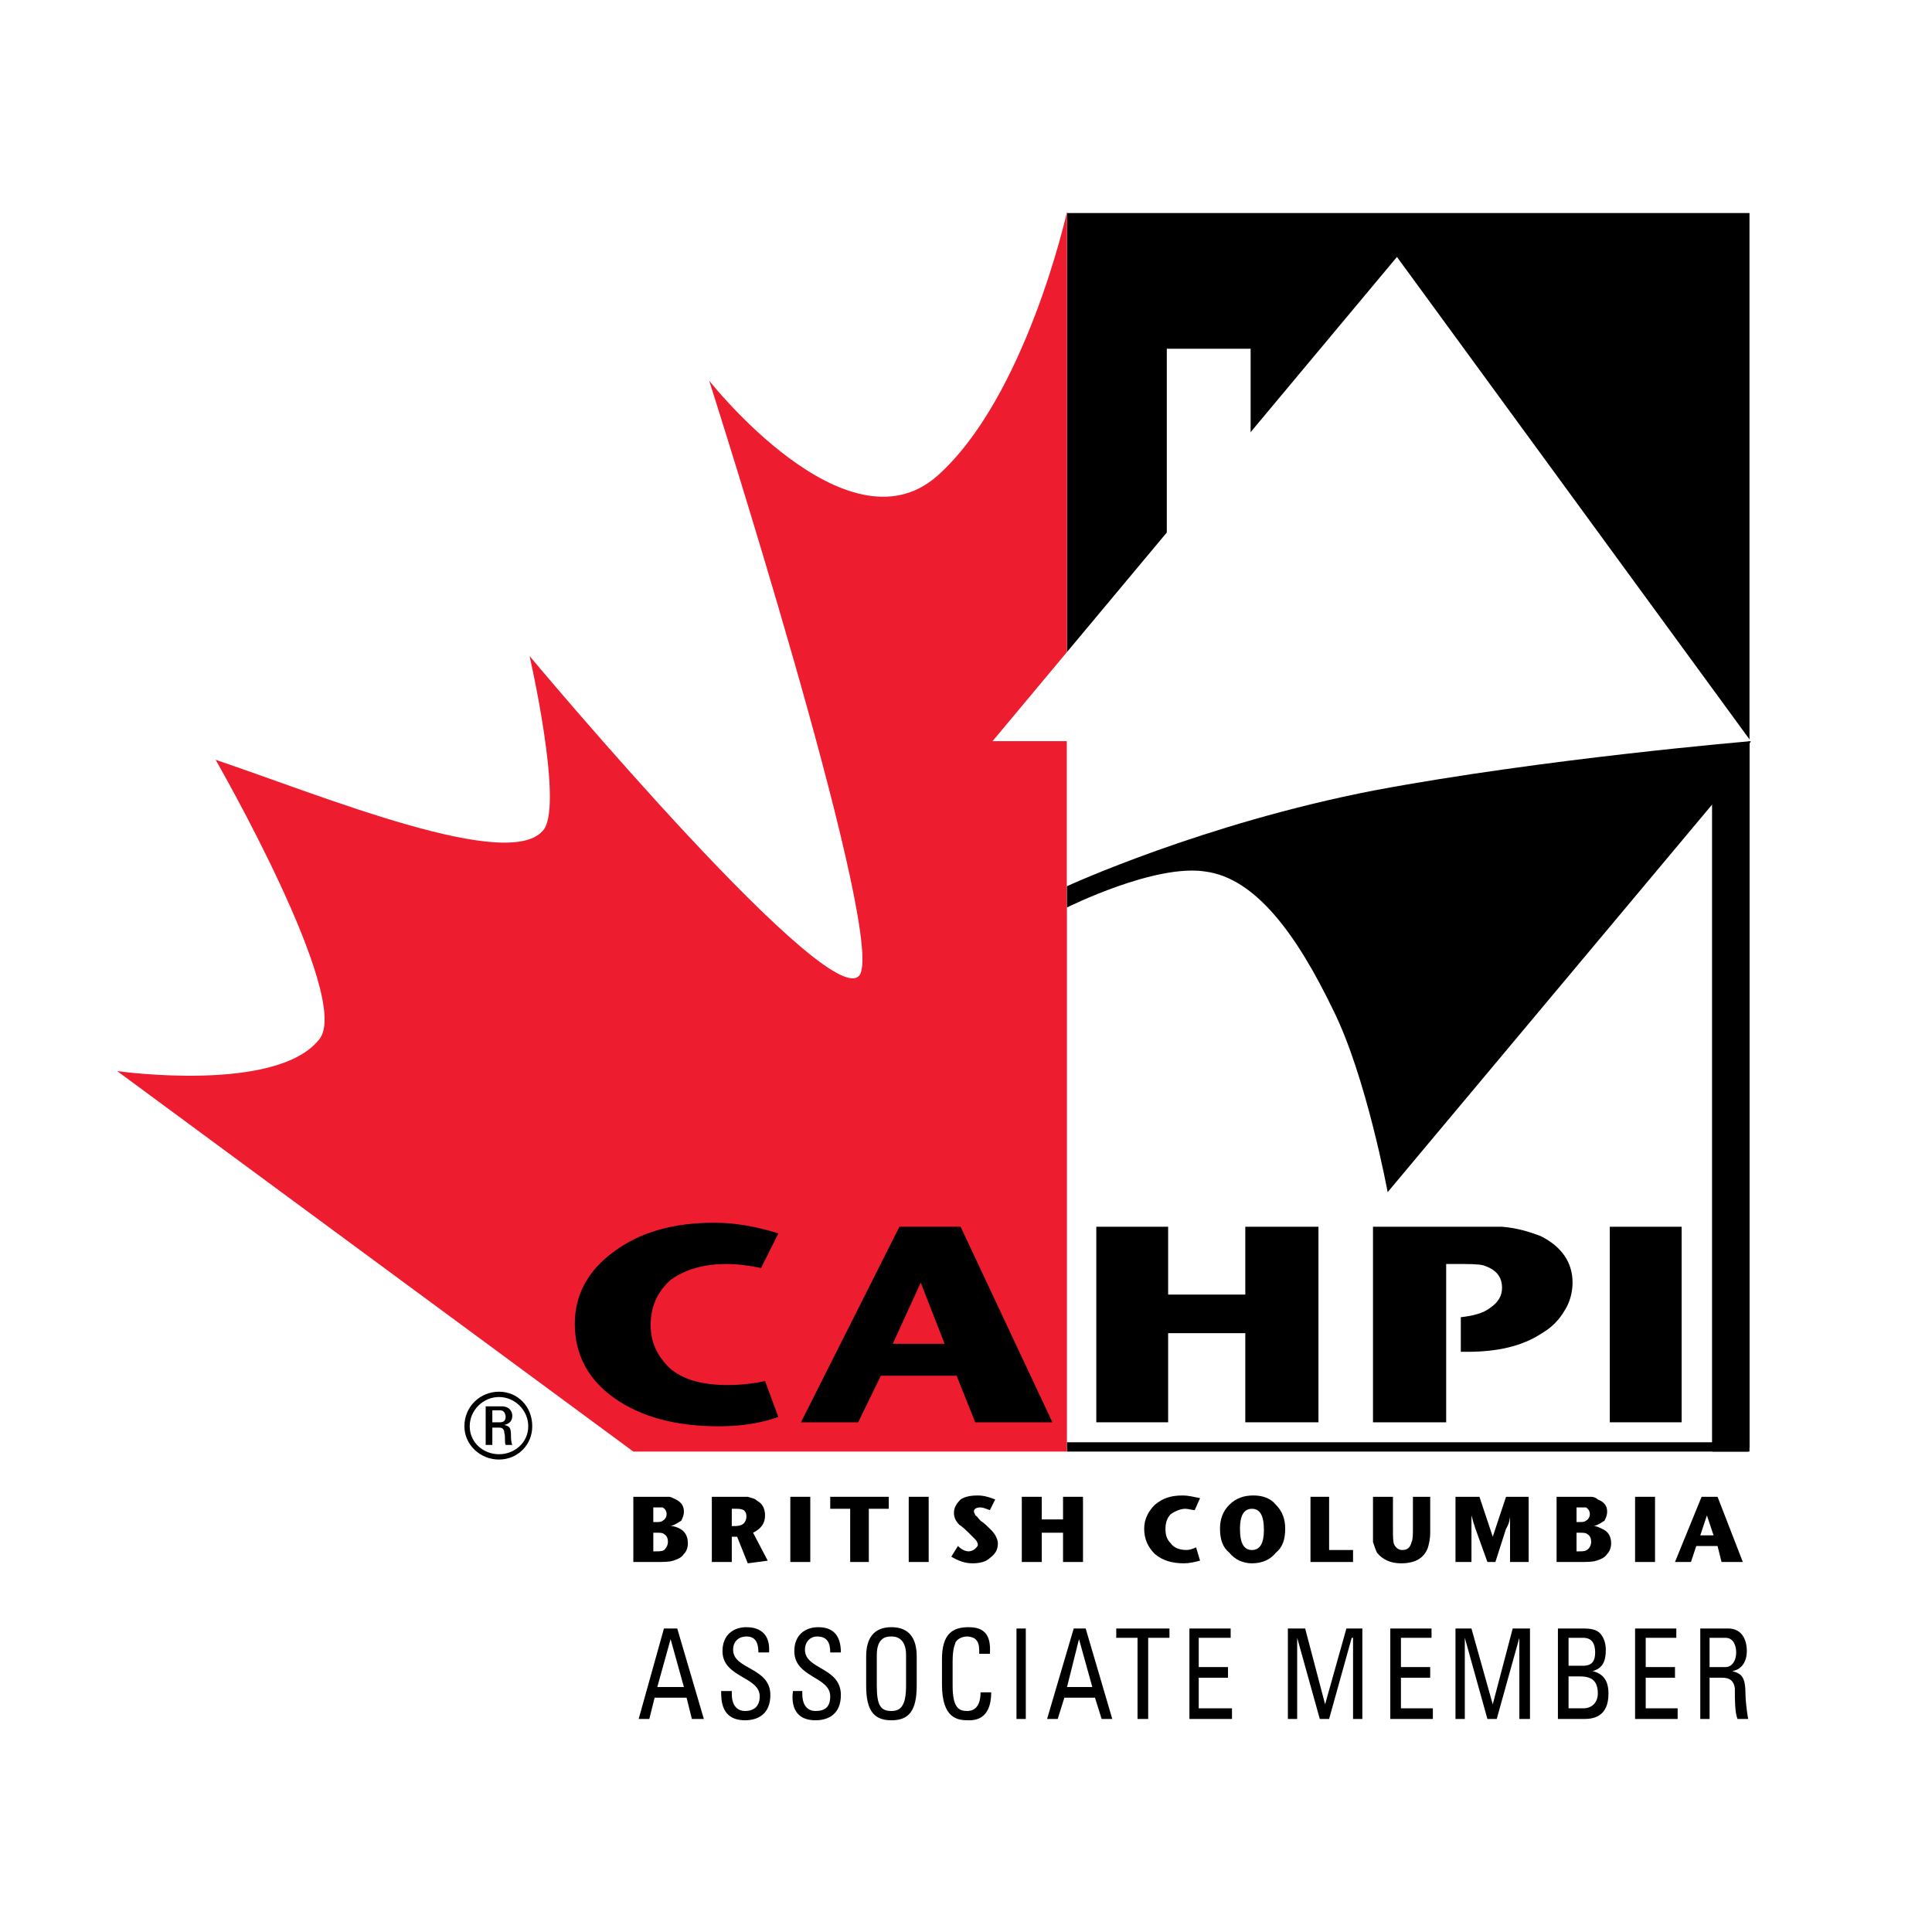 <?xml version="1.0" encoding="utf-8"?>
<!-- Generator: Adobe Illustrator 13.0.0, SVG Export Plug-In . SVG Version: 6.00 Build 14948)  -->
<!DOCTYPE svg PUBLIC "-//W3C//DTD SVG 1.0//EN" "http://www.w3.org/TR/2001/REC-SVG-20010904/DTD/svg10.dtd">
<svg version="1.0" id="Layer_1" xmlns="http://www.w3.org/2000/svg" xmlns:xlink="http://www.w3.org/1999/xlink" x="0px" y="0px"
	 width="192.756px" height="192.756px" viewBox="0 0 192.756 192.756" enable-background="new 0 0 192.756 192.756"
	 xml:space="preserve">
<g>
	<polygon fill-rule="evenodd" clip-rule="evenodd" fill="#FFFFFF" points="0,0 192.756,0 192.756,192.756 0,192.756 0,0 	"/>
	<polygon fill-rule="evenodd" clip-rule="evenodd" points="106.458,21.255 174.547,21.255 174.547,144.426 106.458,144.426 
		106.458,21.255 	"/>
	<polygon fill-rule="evenodd" clip-rule="evenodd" fill="#FFFFFF" points="116.413,56.295 116.413,34.793 124.774,34.793 
		124.774,47.402 116.413,56.295 	"/>
	<path fill-rule="evenodd" clip-rule="evenodd" fill="#ED1C2E" d="M106.458,144.824V21.122c0,0-4.114,18.582-13.007,26.412
		c-9.025,7.832-22.697-9.556-22.697-9.556s17.122,53.489,15.131,59.062c-1.992,5.574-33.049-31.588-33.049-31.588
		s3.318,14.468,1.459,17.254c-3.185,4.513-22.165-3.318-32.783-6.902c0,0,13.671,23.757,10.353,27.873
		c-4.248,5.441-20.175,3.186-20.175,3.186l51.498,37.961H106.458L106.458,144.824z"/>
	<path fill-rule="evenodd" clip-rule="evenodd" d="M66.109,151.725c-0.133,0.133-0.398,0.133-0.664,0.133h-0.265v-1.461h0.265
		c0.266,0,0.531,0,0.664,0c0.265,0.135,0.398,0.398,0.398,0.666C66.507,151.326,66.375,151.592,66.109,151.725L66.109,151.725z
		 M67.835,152.521c-0.266-0.133-0.531-0.266-0.93-0.266c0.531-0.133,0.797-0.398,1.062-0.531c0.132-0.266,0.265-0.531,0.265-0.93
		c0-0.529-0.265-0.928-0.797-1.193c-0.265-0.133-0.531-0.266-0.663-0.266c-0.266,0-0.664,0-1.195,0h-2.389v6.504h2.256
		c0.796,0,1.328,0,1.726-0.133c0.398-0.133,0.797-0.266,1.062-0.664c0.265-0.266,0.398-0.664,0.398-1.062
		C68.631,153.318,68.366,152.787,67.835,152.521L67.835,152.521z M66.375,154.512c-0.133,0.266-0.531,0.266-0.929,0.266h-0.265
		v-1.857h0.398c0.265,0,0.531,0,0.663,0.131c0.266,0.133,0.398,0.4,0.398,0.797C66.64,154.113,66.507,154.379,66.375,154.512
		L66.375,154.512z"/>
	<path fill-rule="evenodd" clip-rule="evenodd" d="M74.206,151.99c-0.133,0.133-0.398,0.266-0.929,0.266h-0.266v-1.725h0.398
		c0.266,0,0.531,0,0.796,0.133c0.133,0.131,0.266,0.264,0.266,0.662C74.471,151.592,74.338,151.857,74.206,151.99L74.206,151.99z
		 M75.135,152.92c0.796-0.398,1.194-0.93,1.194-1.727c0-0.662-0.265-1.193-0.796-1.459c-0.266-0.266-0.531-0.266-0.929-0.398
		c-0.132,0-0.531,0-1.062,0H71.02v6.504h1.991v-2.521h0.531l1.062,2.654l1.991-0.266L75.135,152.92L75.135,152.92z"/>
	<polygon fill-rule="evenodd" clip-rule="evenodd" points="78.851,149.336 80.842,149.336 80.842,155.84 78.851,155.84 
		78.851,149.336 	"/>
	<polygon fill-rule="evenodd" clip-rule="evenodd" points="88.673,150.531 86.682,150.531 86.682,155.84 84.823,155.84 
		84.823,150.531 82.833,150.531 82.833,149.336 88.673,149.336 88.673,150.531 	"/>
	<polygon fill-rule="evenodd" clip-rule="evenodd" points="90.664,149.336 92.654,149.336 92.654,155.84 90.664,155.84 
		90.664,149.336 	"/>
	<path fill-rule="evenodd" clip-rule="evenodd" d="M99.557,153.98c0,0.664-0.266,1.062-0.797,1.461
		c-0.398,0.398-1.062,0.531-1.726,0.531c-0.797,0-1.46-0.266-2.124-0.664l0.664-1.062c0.266,0.266,0.663,0.531,1.062,0.531
		c0.265,0,0.531-0.133,0.664-0.266c0.133-0.133,0.265-0.266,0.265-0.398s-0.132-0.398-0.265-0.531
		c-0.132-0.131-0.398-0.398-0.664-0.662c-0.266-0.266-0.531-0.531-0.929-0.797c-0.398-0.398-0.531-0.797-0.531-1.195
		c0-0.531,0.266-0.928,0.664-1.326c0.397-0.266,0.929-0.398,1.725-0.398c0.532,0,1.062,0.133,1.726,0.398l-0.531,1.062
		c-0.398-0.133-0.663-0.268-0.929-0.268c-0.398,0-0.664,0.135-0.664,0.398c0,0.133,0.132,0.268,0.132,0.398
		c0.133,0,0.265,0.266,0.531,0.531c0.398,0.266,0.663,0.531,1.062,0.93C99.291,153.051,99.557,153.582,99.557,153.98L99.557,153.98z
		"/>
	<polygon fill-rule="evenodd" clip-rule="evenodd" points="108.051,155.84 106.06,155.84 106.06,152.92 103.937,152.92 
		103.937,155.84 101.945,155.84 101.945,149.336 103.937,149.336 103.937,151.592 106.06,151.592 106.06,149.336 108.051,149.336 
		108.051,155.84 	"/>
	<path fill-rule="evenodd" clip-rule="evenodd" d="M119.73,155.707c-0.53,0.133-1.062,0.266-1.593,0.266
		c-1.194,0-2.123-0.266-2.92-0.93c-0.663-0.664-1.062-1.461-1.062-2.521c0-0.93,0.398-1.727,1.062-2.389
		c0.797-0.664,1.593-0.93,2.787-0.93c0.531,0,1.062,0.133,1.726,0.266l-0.53,1.195c-0.266,0-0.664-0.133-0.93-0.133
		c-0.531,0-1.062,0.264-1.46,0.531c-0.397,0.396-0.531,0.928-0.531,1.459c0,0.662,0.134,1.061,0.531,1.459
		c0.266,0.398,0.797,0.664,1.593,0.664c0.266,0,0.664-0.133,0.93-0.266L119.73,155.707L119.73,155.707z"/>
	<path fill-rule="evenodd" clip-rule="evenodd" d="M124.907,154.645c-0.797,0-1.195-0.664-1.195-2.123
		c0-1.328,0.398-1.99,1.195-1.99c0.796,0,1.194,0.662,1.194,2.123C126.102,153.98,125.703,154.645,124.907,154.645L124.907,154.645z
		 M127.296,150.133c-0.53-0.664-1.327-0.93-2.256-0.93c-0.93,0-1.726,0.266-2.39,0.93c-0.664,0.662-0.93,1.459-0.93,2.389
		c0,1.061,0.266,1.857,0.93,2.389c0.531,0.664,1.327,1.062,2.257,1.062c1.062,0,1.858-0.398,2.389-1.062
		c0.664-0.531,0.929-1.328,0.929-2.389C128.225,151.592,127.96,150.795,127.296,150.133L127.296,150.133z"/>
	<polygon fill-rule="evenodd" clip-rule="evenodd" points="134.994,155.84 130.747,155.84 130.747,149.336 132.605,149.336 
		132.605,154.645 134.994,154.645 134.994,155.84 	"/>
	<path fill-rule="evenodd" clip-rule="evenodd" d="M142.691,152.92c0,0.662-0.132,1.193-0.265,1.592
		c-0.397,0.93-1.194,1.461-2.654,1.461c-1.062,0-1.858-0.398-2.39-1.062c-0.132-0.266-0.266-0.664-0.398-1.062
		c0-0.133,0-0.529,0-1.061v-3.451h1.991v3.186c0,0.797,0,1.326,0.133,1.592s0.398,0.531,0.797,0.531c0.53,0,0.796-0.266,0.929-0.797
		c0.133-0.266,0.133-0.797,0.133-1.459v-3.053h1.725V152.92L142.691,152.92z"/>
	<path fill-rule="evenodd" clip-rule="evenodd" d="M152.514,155.84h-1.857v-3.318c0-0.266,0-0.664,0-1.328
		c0,0.398-0.134,0.93-0.399,1.328l-1.062,3.318h-0.796l-1.194-3.318c-0.133-0.398-0.266-0.797-0.398-1.328c0,0.531,0,0.93,0,1.328
		v3.318h-1.593v-6.504h2.389l1.328,3.982l1.326-3.982h2.257V155.84L152.514,155.84z"/>
	<path fill-rule="evenodd" clip-rule="evenodd" d="M158.222,151.725c-0.134,0.133-0.399,0.133-0.797,0.133h-0.133v-1.461h0.266
		c0.265,0,0.53,0,0.664,0c0.265,0.135,0.397,0.398,0.397,0.666C158.619,151.326,158.486,151.592,158.222,151.725L158.222,151.725z
		 M159.814,152.521c-0.266-0.133-0.531-0.266-0.797-0.266c0.531-0.133,0.797-0.398,1.062-0.531c0.133-0.266,0.266-0.531,0.266-0.93
		c0-0.529-0.266-0.928-0.929-1.193c-0.133-0.133-0.398-0.266-0.664-0.266c-0.133,0-0.53,0-1.194,0h-2.257v6.504h2.257
		c0.796,0,1.327,0,1.726-0.133s0.796-0.266,1.062-0.664c0.266-0.266,0.398-0.664,0.398-1.062
		C160.743,153.318,160.478,152.787,159.814,152.521L159.814,152.521z M158.486,154.512c-0.265,0.266-0.531,0.266-0.929,0.266h-0.266
		v-1.857h0.266c0.397,0,0.664,0,0.796,0.131c0.266,0.133,0.398,0.4,0.398,0.797C158.752,154.113,158.619,154.379,158.486,154.512
		L158.486,154.512z"/>
	<polygon fill-rule="evenodd" clip-rule="evenodd" points="163.132,149.336 165.123,149.336 165.123,155.84 163.132,155.84 
		163.132,149.336 	"/>
	<path fill-rule="evenodd" clip-rule="evenodd" d="M169.636,153.184l0.663-1.99l0.664,1.99H169.636L169.636,153.184z
		 M171.361,149.336h-1.593l-2.654,6.504h1.593l0.53-1.594h2.124l0.397,1.594h2.124L171.361,149.336L171.361,149.336z"/>
	<path fill-rule="evenodd" clip-rule="evenodd" d="M77.656,141.373c-1.858,0.662-3.849,0.928-5.973,0.928
		c-4.248,0-7.698-0.928-10.353-2.787c-2.654-1.857-3.981-4.381-3.981-7.432c0-2.922,1.327-5.311,3.849-7.168
		c2.654-1.99,5.973-2.92,10.087-2.92c2.124,0,4.247,0.398,6.371,1.062l-1.725,3.451c-1.328-0.266-2.389-0.398-3.451-0.398
		c-2.256,0-4.114,0.531-5.575,1.592c-1.327,1.195-1.99,2.654-1.99,4.512c0,1.727,0.664,3.055,1.858,4.248
		c1.327,1.195,3.317,1.727,5.839,1.727c1.195,0,2.522-0.135,3.716-0.398L77.656,141.373L77.656,141.373z"/>
	<path fill-rule="evenodd" clip-rule="evenodd" d="M89.071,134.072l2.788-6.105l2.389,6.105H89.071L89.071,134.072z M95.84,122.393
		h-6.105l-9.822,19.51h5.708l2.256-4.645h7.565l1.858,4.645h7.698L95.84,122.393L95.84,122.393z"/>
	<path fill-rule="evenodd" clip-rule="evenodd" fill="#FFFFFF" d="M106.458,88.414V73.947h-7.433l40.349-48.312l35.305,48.312
		l-3.716,1.725C170.963,75.672,143.091,80.716,106.458,88.414L106.458,88.414z"/>
	<polygon fill-rule="evenodd" clip-rule="evenodd" fill="#FFFFFF" points="106.458,73.947 170.83,73.947 170.83,144.824 
		106.458,144.824 106.458,73.947 	"/>
	<polygon fill-rule="evenodd" clip-rule="evenodd" points="131.543,141.902 124.243,141.902 124.243,133.01 116.545,133.01 
		116.545,141.902 109.378,141.902 109.378,122.393 116.545,122.393 116.545,129.16 124.243,129.16 124.243,122.393 131.543,122.393 
		131.543,141.902 	"/>
	<path fill-rule="evenodd" clip-rule="evenodd" d="M156.894,127.967c0,0.93-0.266,1.99-0.796,2.787
		c-0.531,0.93-1.327,1.727-2.257,2.256c-1.991,1.328-4.512,1.859-7.433,1.859h-0.663v-3.451c1.194-0.133,2.256-0.398,2.92-0.93
		c0.796-0.531,1.194-1.193,1.194-1.99c0-1.195-0.664-1.857-1.858-2.256c-0.531-0.133-1.46-0.133-2.787-0.133h-0.929v15.793h-7.301
		v-19.51h8.761c1.99,0,3.318,0,4.114,0c1.593,0.133,2.788,0.531,3.849,0.93C155.832,124.383,156.894,125.977,156.894,127.967
		L156.894,127.967z"/>
	<polygon fill-rule="evenodd" clip-rule="evenodd" points="160.61,122.393 167.777,122.393 167.777,141.902 160.61,141.902 
		160.61,122.393 	"/>
	<polygon fill-rule="evenodd" clip-rule="evenodd" points="174.547,144.824 170.83,144.824 170.83,75.407 174.547,73.947 
		174.547,144.824 	"/>
	<path fill-rule="evenodd" clip-rule="evenodd" d="M106.458,88.414c0,0,13.538-6.238,30.659-9.556
		c16.99-3.186,37.562-4.911,37.562-4.911l-2.123,4.247l-34.11,40.747c0,0-2.124-11.547-5.442-18.184
		c-3.583-7.432-7.698-13.14-12.741-13.803c-5.044-0.796-13.804,3.583-13.804,3.583V88.414L106.458,88.414z"/>
	<polygon fill-rule="evenodd" clip-rule="evenodd" points="106.458,144.824 174.413,144.824 174.413,143.895 106.458,143.895 
		106.458,144.824 	"/>
	<path fill-rule="evenodd" clip-rule="evenodd" d="M68.233,168.314h-2.654l1.327-4.777l0,0L68.233,168.314L68.233,168.314z
		 M63.72,171.502h1.062l0.531-2.125h3.185l0.532,2.125h1.194l-2.655-9.025h-1.327L63.72,171.502L63.72,171.502z"/>
	<path fill-rule="evenodd" clip-rule="evenodd" d="M73.011,168.715v0.264c0,1.328,0.664,1.727,1.328,1.727
		c0.796,0,1.46-0.398,1.46-1.461c0-1.99-3.716-1.857-3.716-4.512c0-1.594,1.062-2.389,2.389-2.389c1.46,0,2.389,0.795,2.256,2.521
		h-1.062c0-0.93-0.266-1.594-1.195-1.594c-0.664,0-1.328,0.398-1.328,1.328c0,1.99,3.716,1.725,3.716,4.512
		c0,1.859-1.194,2.521-2.521,2.521c-2.389,0-2.389-1.99-2.389-2.918H73.011L73.011,168.715z"/>
	<path fill-rule="evenodd" clip-rule="evenodd" d="M80.045,168.715v0.264c0,1.328,0.664,1.727,1.328,1.727
		c0.929,0,1.459-0.398,1.459-1.461c0-1.99-3.583-1.857-3.583-4.512c0-1.594,1.062-2.389,2.389-2.389c1.46,0,2.256,0.795,2.256,2.521
		h-1.062c0-0.93-0.266-1.594-1.327-1.594c-0.531,0-1.194,0.398-1.194,1.328c0,1.99,3.583,1.725,3.583,4.512
		c0,1.859-1.194,2.521-2.521,2.521c-2.39,0-2.39-1.99-2.257-2.918H80.045L80.045,168.715z"/>
	<path fill-rule="evenodd" clip-rule="evenodd" d="M88.938,170.705c-1.062,0-1.46-0.531-1.46-2.523v-3.051
		c0-1.859,1.062-1.859,1.46-1.859c0.265,0,1.46,0,1.46,1.859v3.051C90.398,170.174,89.867,170.705,88.938,170.705L88.938,170.705z
		 M88.938,171.633c1.726,0,2.522-0.928,2.522-3.451v-2.918c0-1.859-0.796-2.92-2.522-2.92c-1.725,0-2.521,1.061-2.521,2.92v2.918
		C86.417,170.705,87.213,171.633,88.938,171.633L88.938,171.633z"/>
	<path fill-rule="evenodd" clip-rule="evenodd" d="M97.698,164.998c0-0.531,0-1.062-0.266-1.328
		c-0.133-0.266-0.664-0.398-0.929-0.398c-0.796,0-1.195,0.531-1.195,0.664s-0.265,0.398-0.265,1.857v2.389
		c0,2.258,0.664,2.523,1.46,2.523c0.398,0,1.328-0.133,1.328-1.859h1.062c0,2.787-1.725,2.787-2.256,2.787
		c-1.062,0-2.655-0.131-2.655-3.582v-2.523c0-2.521,1.062-3.184,2.655-3.184c1.593,0,2.256,0.795,2.124,2.654H97.698L97.698,164.998
		z"/>
	<polygon fill-rule="evenodd" clip-rule="evenodd" points="101.414,162.477 102.344,162.477 102.344,171.502 101.414,171.502 
		101.414,162.477 	"/>
	<path fill-rule="evenodd" clip-rule="evenodd" d="M108.979,168.314h-2.521l1.194-4.777l0,0L108.979,168.314L108.979,168.314z
		 M104.467,171.502h1.062l0.664-2.125h3.053l0.664,2.125h1.062l-2.654-9.025h-1.194L104.467,171.502L104.467,171.502z"/>
	<polygon fill-rule="evenodd" clip-rule="evenodd" points="116.678,162.477 116.678,163.404 114.555,163.404 114.555,171.502 
		113.492,171.502 113.492,163.404 111.369,163.404 111.369,162.477 116.678,162.477 	"/>
	<polygon fill-rule="evenodd" clip-rule="evenodd" points="118.669,171.502 118.669,162.477 122.783,162.477 122.783,163.404 
		119.598,163.404 119.598,166.324 122.518,166.324 122.518,167.387 119.598,167.387 119.598,170.439 122.916,170.439 
		122.916,171.502 118.669,171.502 	"/>
	<polygon fill-rule="evenodd" clip-rule="evenodd" points="129.42,171.502 128.491,171.502 128.491,162.477 130.216,162.477 
		132.206,170.041 132.206,170.041 134.33,162.477 135.923,162.477 135.923,171.502 134.994,171.502 134.994,163.404 
		134.861,163.404 132.605,171.502 131.676,171.502 129.42,163.404 129.42,163.404 129.42,171.502 	"/>
	<polygon fill-rule="evenodd" clip-rule="evenodd" points="138.71,171.502 138.71,162.477 142.824,162.477 142.824,163.404 
		139.772,163.404 139.772,166.324 142.691,166.324 142.691,167.387 139.772,167.387 139.772,170.439 142.957,170.439 
		142.957,171.502 138.71,171.502 	"/>
	<polygon fill-rule="evenodd" clip-rule="evenodd" points="146.144,171.502 145.214,171.502 145.214,162.477 146.807,162.477 
		148.931,170.041 148.931,170.041 150.922,162.477 152.647,162.477 152.647,171.502 151.585,171.502 151.585,163.404 
		151.585,163.404 149.329,171.502 148.399,171.502 146.144,163.404 146.144,163.404 146.144,171.502 	"/>
	<path fill-rule="evenodd" clip-rule="evenodd" d="M156.496,167.254h1.062c1.062,0,1.858,0.266,1.858,1.725
		c0,0.664-0.398,1.461-1.461,1.461h-1.459V167.254L156.496,167.254z M156.496,163.404h1.459c0.93,0,1.194,0.664,1.194,1.461
		c0,0.795-0.265,1.326-1.194,1.326h-1.459V163.404L156.496,163.404z M158.088,171.502c0.93,0,2.39-0.266,2.39-2.523
		c0-1.326-0.531-1.99-1.593-2.256l0,0c1.062-0.266,1.327-1.062,1.327-2.123c0-0.133,0-0.664-0.266-1.195
		c-0.265-0.531-0.663-0.928-1.858-0.928h-2.654v9.025H158.088L158.088,171.502z"/>
	<polygon fill-rule="evenodd" clip-rule="evenodd" points="163.132,171.502 163.132,162.477 167.246,162.477 167.246,163.404 
		164.193,163.404 164.193,166.324 167.114,166.324 167.114,167.387 164.193,167.387 164.193,170.439 167.379,170.439 
		167.379,171.502 163.132,171.502 	"/>
	<path fill-rule="evenodd" clip-rule="evenodd" d="M170.564,163.404h1.593c0.797,0,1.062,0.797,1.062,1.461
		c0,0.795-0.397,1.459-1.062,1.459h-1.593V163.404L170.564,163.404z M171.759,167.387c0.398,0,1.195,0,1.327,1.062
		c0,1.193,0,2.389,0.266,3.053h1.062c-0.133-0.664-0.265-1.992-0.265-2.391c0-1.857-0.398-2.123-1.327-2.389l0,0
		c0.929-0.133,1.459-0.93,1.459-1.99c0-1.195-0.53-2.256-1.857-2.256h-2.787v9.025h0.929v-4.115H171.759L171.759,167.387z"/>
	<path fill-rule="evenodd" clip-rule="evenodd" d="M49.784,139.381c1.593,0,2.92,1.328,2.92,2.92c0,1.594-1.328,2.787-2.92,2.787
		c-1.592,0-2.92-1.193-2.92-2.787C46.864,140.709,48.191,139.381,49.784,139.381L49.784,139.381z M49.784,138.85
		c-1.858,0-3.451,1.461-3.451,3.451c0,1.859,1.593,3.318,3.451,3.318c1.858,0,3.318-1.459,3.318-3.318
		C53.102,140.311,51.642,138.85,49.784,138.85L49.784,138.85z M49.12,142.434h0.664c0.133,0,0.531,0,0.531,0.531
		c0.133,0.398,0,0.93,0.133,1.195h0.664c-0.133-0.266-0.133-0.797-0.133-0.93c0-0.797-0.133-0.93-0.664-1.062l0,0
		c0.531-0.133,0.796-0.398,0.796-0.928c0-0.398-0.266-0.93-1.062-0.93h-1.593v3.85h0.664V142.434L49.12,142.434z M49.12,140.709
		h0.796c0.398,0,0.531,0.398,0.531,0.664s-0.133,0.529-0.531,0.529H49.12V140.709L49.12,140.709z"/>
</g>
</svg>
